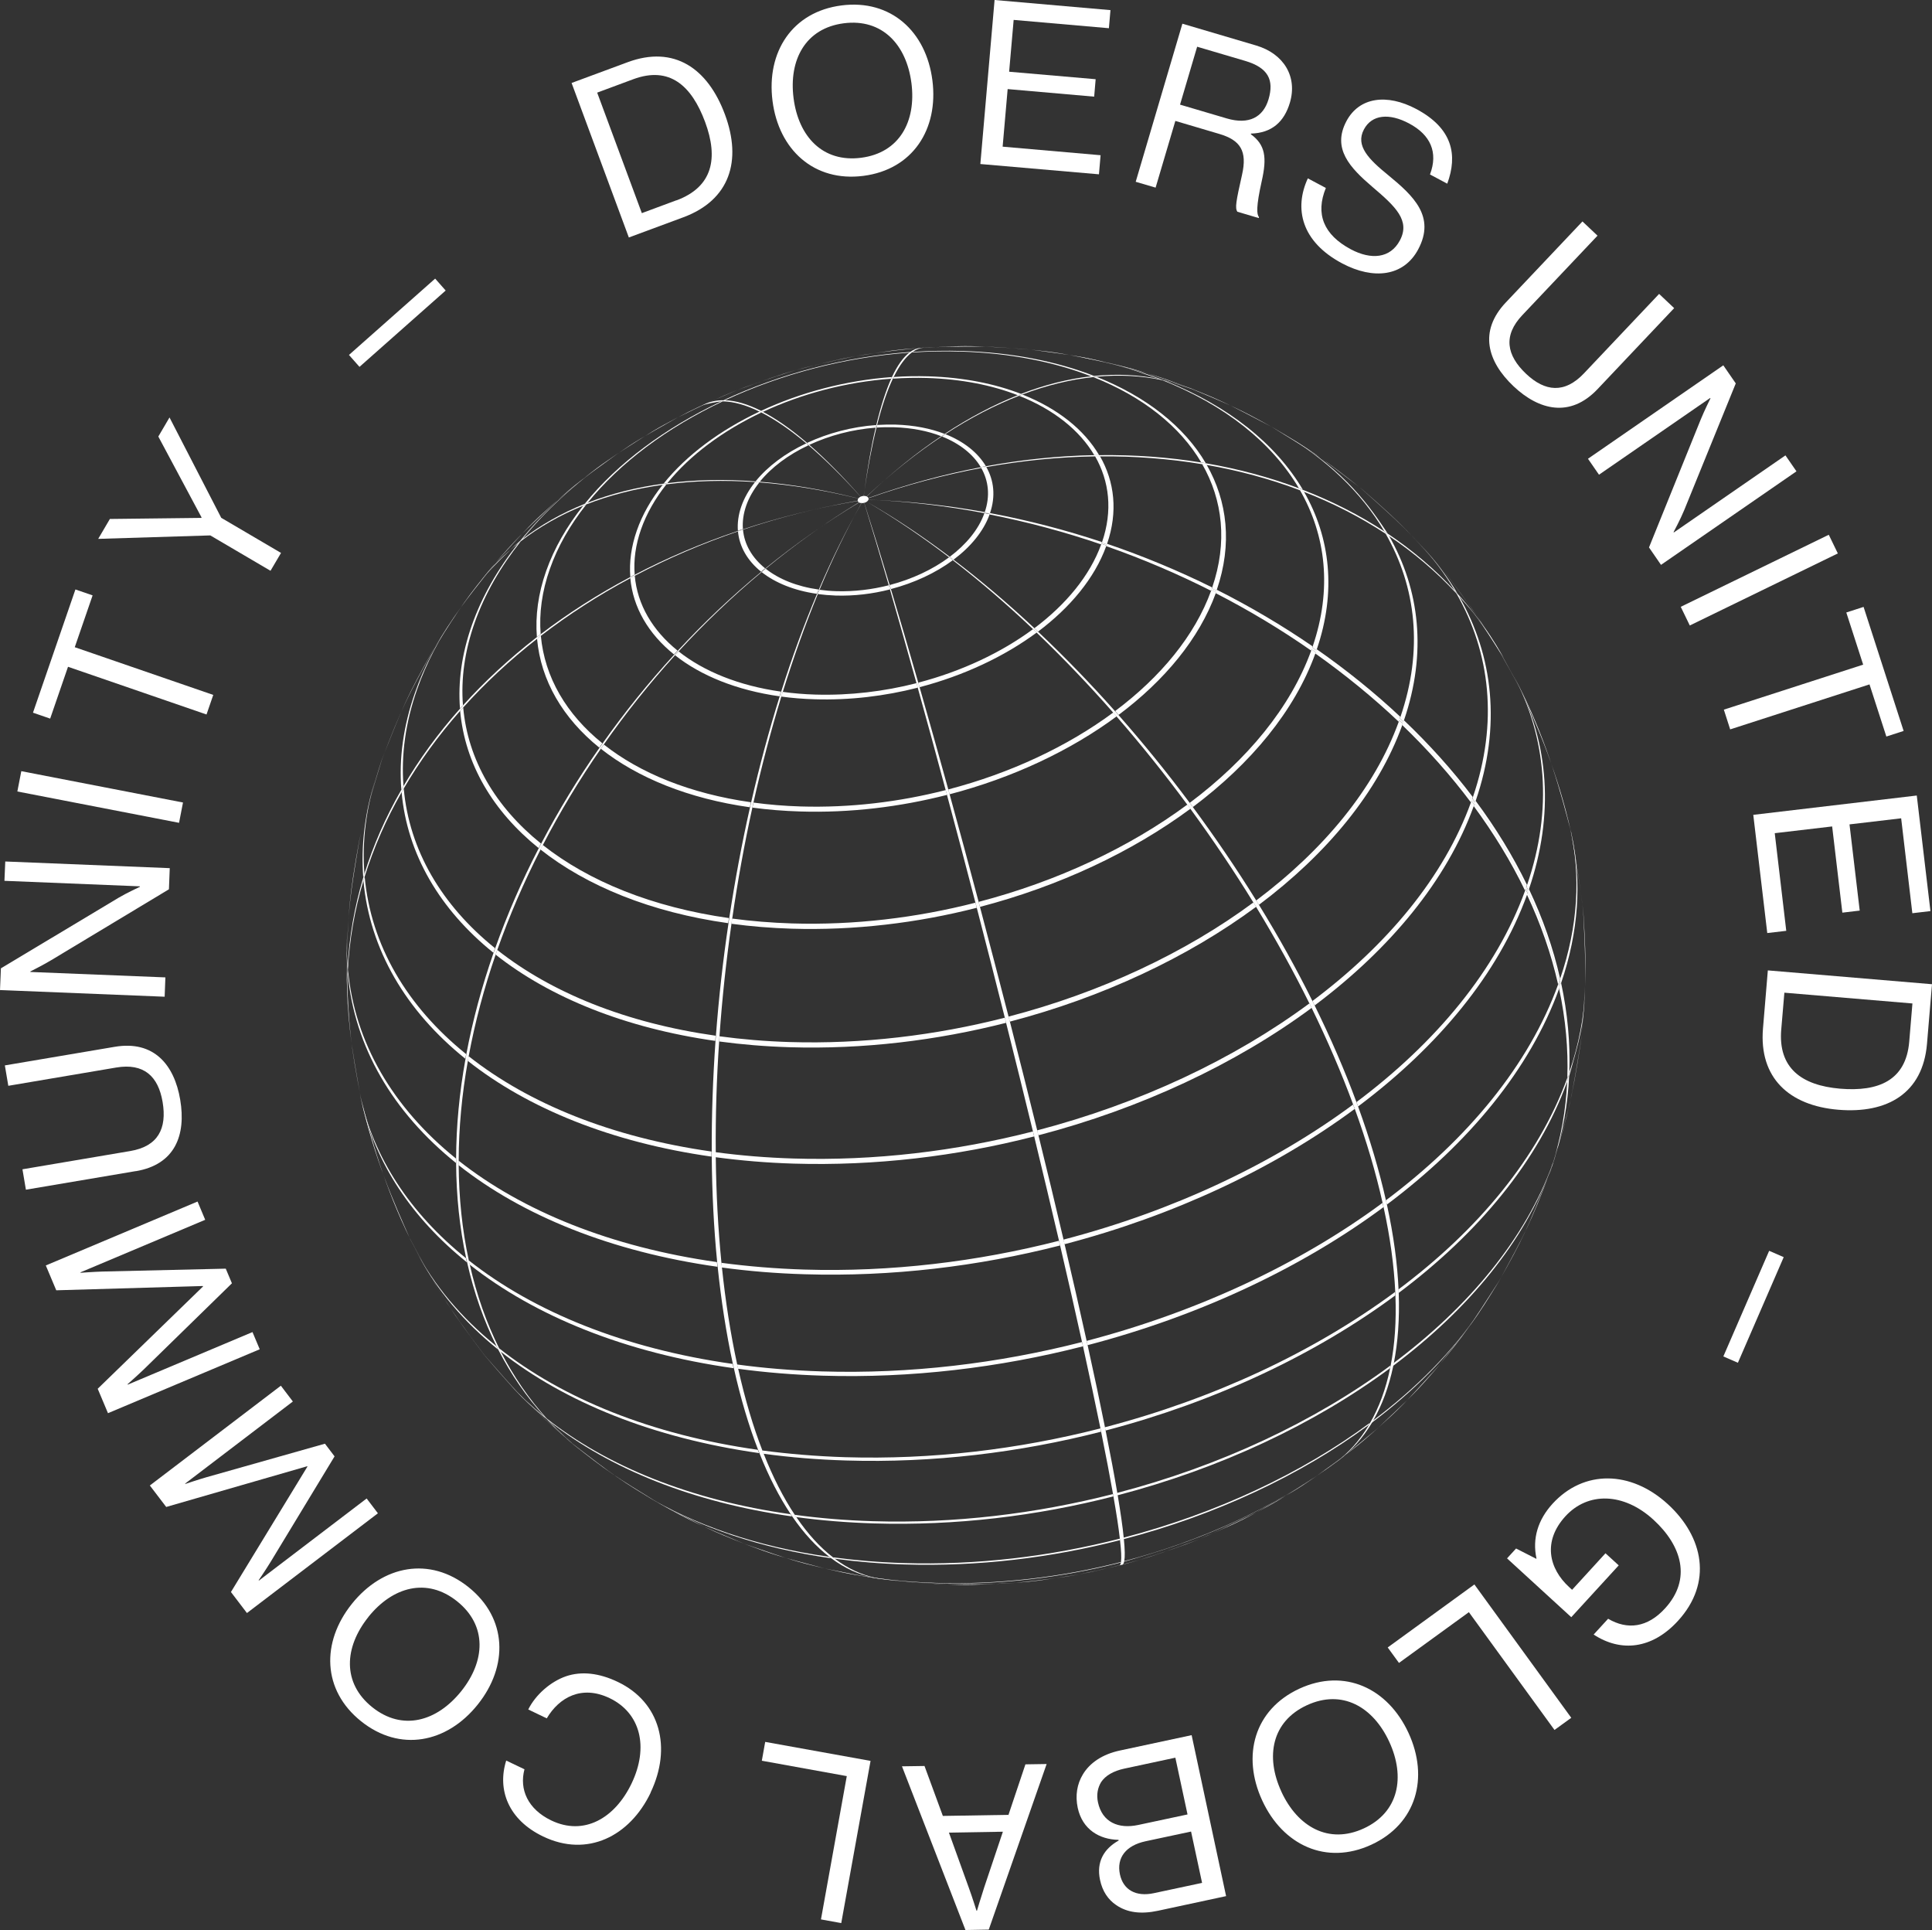 <svg xmlns="http://www.w3.org/2000/svg" id="Layer_2" viewBox="0 0 234.91 234.63"><rect x="0" y="0" width="234.91" height="234.63" fill="#333333" stroke="none"/><defs><style>      .cls-1 {        fill: #fff;      }    </style></defs><g id="Layer_1-2" data-name="Layer_1"><g><g><path class="cls-1" d="M69.49,10.09l6.83-2.53c5.65-2.09,9.75.75,11.83,6.37,2.08,5.62.59,10.38-5.05,12.48l-6.64,2.46-6.96-18.78ZM82.25,24.36c4.41-1.64,5.12-5.12,3.48-9.54-1.64-4.41-4.32-6.82-8.73-5.19l-4.39,1.63,5.43,14.65,4.2-1.56Z"></path><path class="cls-1" d="M93.93,12.27c-.76-5.94,2.39-10.84,8.39-11.61,6-.77,10.29,3.17,11.05,9.11.76,5.94-2.39,10.84-8.39,11.61-6,.77-10.29-3.17-11.05-9.11ZM110.82,10.1c-.6-4.67-3.55-7.87-8.22-7.27-4.67.6-6.71,4.45-6.11,9.11.6,4.67,3.55,7.84,8.21,7.24,4.67-.6,6.72-4.42,6.12-9.09Z"></path><path class="cls-1" d="M120.93,0l14.09,1.23-.19,2.2-11.58-1.01-.55,6.3,10.52.91-.18,2.12-10.52-.92-.61,7,11.91,1.04-.2,2.32-14.42-1.25,1.73-19.94Z"></path><path class="cls-1" d="M143.76,2.88l8.97,2.65c3.38,1,5.04,3.8,4.11,6.94-.69,2.34-2.2,3.7-4.73,3.77l-.02.08c1.75,1.28,1.98,2.8,1.32,5.71-.7,3.15-.61,4.03-.33,4.37l-.03.11-2.6-.77c-.3-.47-.17-1.22.57-4.5.65-2.88-.19-4.2-2.77-4.96l-5.34-1.58-2.4,8.11-2.42-.71,5.67-19.2ZM143.48,12.72l5.69,1.68c2.69.79,4.42-.15,5.07-2.33.69-2.34-.03-3.84-2.85-4.67l-5.83-1.72-2.08,7.04Z"></path><path class="cls-1" d="M159.03,21.69l2.18,1.16c-1.29,3.15-.29,5.68,3.04,7.46,2.45,1.3,4.79,1.12,5.96-1.08,1.29-2.42-.53-4.12-3.33-6.5-2.75-2.35-4.94-4.66-3.17-8,1.55-2.92,4.91-3.38,8.49-1.48,4.42,2.35,5.06,5.58,3.77,9.08l-2.1-1.12c1.02-2.69.06-4.82-2.54-6.2-2.4-1.28-4.52-1.1-5.49.72-1.07,2,.6,3.65,2.96,5.57,3.07,2.52,5.76,5.03,3.64,9.01-1.76,3.31-5.44,3.73-9.25,1.71-4.97-2.64-5.87-6.67-4.17-10.34Z"></path><path class="cls-1" d="M183.1,36.76l9.31-9.84,1.83,1.73-9.14,9.66c-2.35,2.48-1.94,4.87.46,7.14,2.3,2.17,4.68,2.42,7.03-.06l9.14-9.66,1.83,1.73-9.31,9.84c-3.33,3.52-7.12,2.59-10.23-.35-3.17-3-4.25-6.68-.92-10.19Z"></path><path class="cls-1" d="M209.54,44.42l1.51,2.19-6.27,15.41c-.47,1.14-1.29,2.66-1.29,2.66l.03.05,13.57-9.37,1.34,1.94-16.47,11.37-1.46-2.12,6.26-15.48c.44-1.09,1.21-2.64,1.21-2.64l-.03-.05-13.52,9.33-1.34-1.94,16.47-11.37Z"></path><path class="cls-1" d="M222.36,65.01l1.1,2.27-18,8.76-1.1-2.27,18-8.76Z"></path><path class="cls-1" d="M226.59,73.78l4.87,15.08-2.1.68-2.05-6.34-16.94,5.47-.77-2.4,16.94-5.47-2.05-6.34,2.1-.68Z"></path><path class="cls-1" d="M233.06,96.72l1.66,14.04-2.2.26-1.36-11.54-6.28.74,1.24,10.48-2.11.25-1.24-10.48-6.98.82,1.4,11.87-2.31.27-1.7-14.37,19.88-2.35Z"></path><path class="cls-1" d="M234.91,119.65l-.61,7.26c-.51,6-4.82,8.5-10.79,8-5.97-.5-9.65-3.88-9.15-9.88l.59-7.06,19.95,1.68ZM216.58,125.14c-.4,4.69,2.46,6.81,7.15,7.21,4.69.39,8.01-1.01,8.41-5.7l.39-4.66-15.57-1.31-.38,4.47Z"></path><path class="cls-1" d="M216.88,152.83l-5.57,12.84-1.77-.77,5.57-12.84,1.77.77Z"></path><path class="cls-1" d="M186.78,189.51l.04-.04c-.53-2.45.19-4.73,1.96-6.67,3.8-4.15,9.51-4.05,14,.05,4.34,3.97,5.5,9.55,1.24,14.2-3.14,3.43-6.93,3.84-10.25,1.66l1.76-1.92c2.34,1.38,4.79,1.08,6.92-1.26,3.25-3.55,2.06-7.6-1.41-10.78-3.62-3.31-7.96-3.41-10.7-.42-2.78,3.04-2.02,6.35.46,8.62l.35.32,4.06-4.44,1.61,1.47-5.77,6.3-7.81-7.15,1.1-1.2,2.43,1.24Z"></path><path class="cls-1" d="M191.05,208.83l-2.04,1.48-10.41-14.32-8.5,6.17-1.37-1.88,10.54-7.66,11.77,16.2Z"></path><path class="cls-1" d="M171.26,210.67c2.51,5.44.97,11.05-4.52,13.59-5.49,2.53-10.76.06-13.27-5.38-2.51-5.44-.97-11.05,4.52-13.59,5.49-2.53,10.76-.06,13.27,5.38ZM155.8,217.81c1.97,4.27,5.75,6.44,10.02,4.47,4.27-1.97,5.07-6.26,3.1-10.53-1.97-4.27-5.74-6.42-10.01-4.45-4.27,1.97-5.08,6.23-3.11,10.5Z"></path><path class="cls-1" d="M149.08,230.51l-8.29,1.78c-2.05.44-3.73.23-5.07-.69-.97-.65-1.68-1.67-1.97-3.07-.46-2.16.45-3.76,2.27-4.78l-.02-.08c-2.33-.05-4.39-1.26-4.96-3.89-.32-1.51-.08-2.9.62-4.06.84-1.41,2.39-2.46,4.5-2.91l8.73-1.87,4.19,19.57ZM136.74,215c-1.4.3-2.33.87-2.85,1.64-.42.69-.59,1.53-.39,2.46.52,2.44,2.5,3.27,4.89,2.76l6-1.28-1.48-6.9-6.16,1.32ZM139.29,223.84c-2.38.51-3.55,1.99-3.12,4.02.4,1.89,1.94,2.76,4.13,2.29l5.86-1.25-1.34-6.24-5.53,1.18Z"></path><path class="cls-1" d="M120.22,234.58l-2.83.05-7.72-19.9,2.74-.04,2.23,6.07,7.98-.13,2.06-6.14,2.58-.04-7.04,20.14ZM121.93,222.68l-6.55.11,2.41,6.68c.41,1.11.94,2.81.94,2.81h.06s.5-1.69.88-2.84l2.27-6.76Z"></path><path class="cls-1" d="M102.3,233.79l-2.48-.45,3.14-17.42-10.33-1.87.41-2.29,12.81,2.31-3.56,19.7Z"></path><path class="cls-1" d="M79.11,217.94c-2.54,5.3-7.7,7.9-13.07,5.32-4.22-2.02-5.61-5.67-4.49-9.23l2.22,1.06c-.65,2.45.41,4.85,3.26,6.22,3.96,1.9,7.72-.24,9.76-4.49,2.12-4.42,1.1-8.57-2.67-10.38-3.41-1.63-6.14-.08-7.64,2.46l-2.25-1.08c.88-1.78,2.71-3.39,4.6-4.04,1.86-.63,4.01-.41,6.31.7,5.13,2.46,6.58,7.97,3.96,13.45Z"></path><path class="cls-1" d="M58.08,207.23c-3.75,4.68-9.46,5.8-14.18,2.02s-4.86-9.6-1.11-14.28c3.75-4.68,9.46-5.8,14.18-2.02,4.72,3.78,4.86,9.6,1.11,14.28ZM44.79,196.58c-2.94,3.67-3.2,8.02.47,10.96,3.67,2.94,7.86,1.74,10.81-1.93s3.18-8-.49-10.94-7.84-1.77-10.79,1.9Z"></path><path class="cls-1" d="M30.03,196.1l-1.95-2.56,9.3-15.25-.03-.04-17.14,4.95-1.99-2.61,15.93-12.13,1.46,1.92-13.1,9.98.03.04s1.57-.53,2.55-.81l14.42-4.08,1.17,1.54-7.77,12.82c-.56.92-1.46,2.24-1.46,2.24l.03.04,13.1-9.98,1.37,1.8-15.93,12.13Z"></path><path class="cls-1" d="M13.13,171.8l-1.25-2.97,12.81-12.44-.02-.05-17.83.52-1.27-3.02,18.45-7.77.93,2.22-15.17,6.39.02.05s1.65-.12,2.67-.15l14.98-.35.75,1.78-10.72,10.47c-.78.75-1.97,1.8-1.97,1.8l.02.05,15.17-6.39.88,2.09-18.45,7.77Z"></path><path class="cls-1" d="M16.51,142.37l-13.36,2.26-.42-2.48,13.11-2.22c3.37-.57,4.48-2.72,3.93-5.97-.53-3.12-2.28-4.75-5.65-4.18l-13.11,2.22-.42-2.48,13.36-2.26c4.78-.81,7.25,2.21,7.96,6.43.73,4.31-.63,7.89-5.4,8.69Z"></path><path class="cls-1" d="M0,120.38l.11-2.66,14.27-8.56c1.06-.63,2.63-1.35,2.63-1.35v-.06s-16.47-.67-16.47-.67l.1-2.35,20,.81-.1,2.57-14.3,8.61c-1,.6-2.55,1.38-2.55,1.38v.06s16.42.66,16.42.66l-.09,2.35-20-.81Z"></path><path class="cls-1" d="M2.11,96.22l.48-2.47,19.66,3.81-.48,2.47-19.66-3.81Z"></path><path class="cls-1" d="M4.01,86.64l5.16-14.98,2.09.72-2.17,6.3,16.84,5.8-.82,2.38-16.84-5.8-2.17,6.3-2.09-.72Z"></path><path class="cls-1" d="M25.56,65.09l-13.62.42,1.42-2.42,11.12-.13.03-.05-5.26-9.84,1.36-2.32,6.29,12.2,7.27,4.27-1.28,2.17-7.32-4.3Z"></path><path class="cls-1" d="M42.43,43.15l10.48-9.28,1.28,1.45-10.48,9.28-1.28-1.45Z"></path></g><g><path class="cls-1" d="M120.33,62.5s-.01.03-.02.04c4.62.91,9.16,2.13,13.57,3.64,0-.03.02-.05.03-.08.2.07.4.14.61.21,0,.03-.02.05-.03.08,4.4,1.54,8.67,3.36,12.76,5.43.01-.04.03-.07.04-.11.19.09.38.19.56.29-.01.04-.03.08-.04.11,4.07,2.09,7.96,4.43,11.61,6.98.02-.05.03-.09.05-.14.17.12.34.23.5.35-.02.05-.03.09-.05.14,3.63,2.57,7.03,5.35,10.15,8.3.02-.06.04-.11.06-.17.14.14.29.27.43.41-.02.06-.04.11-.06.17,3.09,2.97,5.89,6.12,8.35,9.4.02-.06.04-.12.07-.18.11.15.23.3.34.45-.02.06-.04.12-.07.18,2.43,3.3,4.53,6.73,6.24,10.27.02-.07.05-.13.07-.2.08.16.16.32.23.49-.02.07-.05.13-.07.2,1.67,3.55,2.95,7.2,3.79,10.92.02-.07.05-.13.07-.2.02.09.04.17.06.26s.04.17.06.26c-.02.07-.05.13-.07.2.8,3.72,1.12,7.33,1,10.82.02-.07.05-.13.07-.2,0,.16-.01.32-.02.48-.02.07-.05.13-.07.2-.16,3.47-.76,6.81-1.77,9.99.02-.06.04-.12.07-.18-.05.15-.09.29-.14.44-.02.06-.04.12-.07.18-.11.34-.23.69-.35,1.03-2.64,6.51-3.04,7.51-6.07,12.85-3.64,5.66-4.02,6.25-7.33,10.27-4.23,4.67-4.49,4.95-7.55,7.7-4.56,3.79-4.65,3.86-7.44,5.78-4.58,2.95-4.67,3-7.27,4.38q-4.68,2.32-7.15,3.31-4.72,1.76-7.14,2.46-4.83,1.27-7.29,1.72c-4.96.78-5.06.79-7.64,1-5.31.27-5.41.28-8.24.19-1.69-.1-3.96-.22-5.65-.38-5.69-.77-5.91-.8-9.15-1.54-5.69-1.51-6.16-1.63-9.76-2.98-5.64-2.36-6.36-2.67-10.4-4.91-5.4-3.32-6.37-3.92-10.79-7.44-4.86-4.32-6.01-5.35-10.5-10.6-3.94-5.26-5.13-6.84-9.02-14.07-1.96-4.4-4.4-9.88-6.01-17.11-1.31-7.32-1.55-8.64-1.77-15.77.24-7.16.29-8.65,1.59-15.79.73-2.9,1.77-6.76,2.69-9.61,2.56-6.48,3.02-7.64,6.3-13.48,3.64-5.66,4.02-6.25,7.33-10.27,4.23-4.67,4.49-4.95,7.55-7.7,4.56-3.79,4.65-3.86,7.44-5.78,4.58-2.95,4.67-3,7.26-4.38q4.68-2.32,7.15-3.31,4.72-1.76,7.14-2.46,4.83-1.27,7.29-1.72c4.96-.78,5.06-.79,7.64-1,5.31-.27,5.41-.28,8.24-.19,1.69.1,3.96.22,5.65.38,5.69.77,5.91.8,9.15,1.54,5.69,1.51,6.16,1.63,9.76,2.98,5.64,2.36,6.36,2.67,10.4,4.91,5.4,3.32,6.37,3.92,10.79,7.44,4.86,4.32,6.01,5.35,10.5,10.6,3.94,5.26,5.13,6.84,9.02,14.07,1.96,4.4,4.4,9.88,6.01,17.11.51,2.88,1.15,6.73,1.48,9.63.34,7.19.42,8.68-.28,15.81-1.17,7.11-1.38,8.39-3.47,15.03.04-.12.08-.24.12-.37-.02.06-.04.12-.06.19.05-.15.1-.29.14-.44.02-.06.04-.12.06-.19,1.01-3.19,1.62-6.55,1.78-10.03-.02.07-.05.13-.07.2,0-.16.01-.32.02-.48.02-.07.05-.13.07-.2.12-3.49-.2-7.12-1-10.83-.02.07-.05.13-.07.2-.02-.09-.04-.17-.06-.26s-.04-.17-.06-.26c.02-.07.05-.13.07-.2-.84-3.72-2.12-7.36-3.8-10.9-.02.07-.05.13-.07.2-.08-.16-.15-.32-.23-.49.02-.07.05-.13.07-.2-1.71-3.53-3.81-6.95-6.25-10.23-.02.06-.04.12-.06.19-.11-.15-.23-.3-.34-.45.02-.06.04-.12.06-.19-2.47-3.27-5.28-6.39-8.38-9.34-.02.06-.04.11-.06.17-.14-.14-.28-.27-.43-.41.02-.06.04-.11.06-.17-3.12-2.93-6.53-5.68-10.17-8.22-.02.05-.03.1-.05.14-.17-.12-.33-.23-.5-.35.02-.05.03-.09.05-.14-3.67-2.52-7.56-4.82-11.65-6.88-.01.04-.03.08-.04.11-.19-.1-.38-.19-.56-.28.01-.04.03-.07.04-.11-4.1-2.03-8.38-3.81-12.8-5.31,0,.03-.02.05-.03.08-.2-.07-.41-.14-.61-.21,0-.03.02-.05.03-.08-4.43-1.47-8.98-2.65-13.62-3.52,0,.01,0,.03-.01.04-.21-.04-.43-.08-.64-.12,0-.01,0-.03.01-.04-4.64-.83-9.37-1.34-14.12-1.5.03-.09.02-.17-.02-.24-.11.04-.21.07-.32.11,0,0,0,0,0,0,.11-.04.21-.08.32-.11-.04-.07-.11-.13-.21-.17-.07.07-.14.13-.21.2,0,0,0,0,0,0,.07-.07.14-.13.21-.2-.07-.03-.16-.05-.26-.05-.03,0-.06,0-.1,0-.01.07-.02.15-.03.22,0,0,0,0,0,0,0-.07.02-.15.03-.22-.13,0-.25.04-.36.09.05.06.1.12.15.17,0,0,0,0,0,0-.05-.06-.1-.12-.15-.17-.11.05-.2.12-.27.2.1.02.19.05.29.07,0,0,0,0,0,0-.1-.02-.19-.05-.29-.07-.03.04-.06.08-.07.13s-.02.09-.02.13c.11-.02.22-.04.33-.06,0,0,0,0,0,0-.11.02-.22.04-.33.06,0,.08.05.15.12.21.09-.05.18-.11.27-.16,0,0,0,0,0,0-.09.05-.18.11-.27.16.07.06.17.1.29.11.04-.07.08-.15.13-.22,0,0,0,0,0,0-.04.07-.08.15-.12.22.03,0,.06,0,.09,0,.1,0,.19,0,.29-.03-.02-.07-.04-.14-.06-.21,0,0,0,0,0,0,.02.07.04.14.07.21.12-.03.23-.08.32-.15-.08-.04-.15-.09-.23-.13,0,0,0,0,0,0,.08.04.15.09.23.13.09-.07.16-.15.19-.24,4.73.2,9.44.76,14.07,1.64,0-.01,0-.03.01-.04.21.04.42.08.64.12M189.64,119.59c-6.89-31.22-44.87-57.62-84.67-58.83.11,0,.22,0,.33.01,0,0,0,0,0,0,0,0,0,0,0,0,39.68,1.35,77.48,27.69,84.35,58.82,1.8,8.15,1.3,15.84-1.13,22.73,2.05-6.62,2.54-8.19,3.71-15.72.6-7.13.73-8.62.28-15.81-.37-2.9-.92-6.76-1.48-9.63-1.23-4.69-2.77-10.52-6.01-17.11-3.25-5.99-4.12-7.59-9.02-14.07-4.43-5.07-5.36-6.12-10.5-10.6-5.31-4.08-5.99-4.61-10.79-7.44-5.7-2.99-6.16-3.24-10.4-4.91-5.72-1.98-6.07-2.1-9.76-2.98-5.76-1.16-5.87-1.18-9.15-1.54-1.69-.13-3.95-.32-5.65-.38q-5.49-.02-8.24.19-5.12.53-7.64,1-4.89,1.03-7.29,1.72-4.79,1.52-7.14,2.46c-4.68,2.02-4.77,2.06-7.15,3.31-4.62,2.61-4.8,2.71-7.26,4.38-4.57,3.31-4.85,3.51-7.44,5.78-4.35,4.1-4.81,4.52-7.55,7.7-3.94,4.98-4.55,5.74-7.33,10.27-3.13,5.73-3.87,7.09-6.3,13.48-.89,2.86-1.99,6.69-2.69,9.61-1.16,6.86-1.43,8.49-1.59,15.79.33,7.21.4,8.71,1.77,15.77,1.23,4.69,2.77,10.52,6.01,17.11,3.25,5.99,4.13,7.6,9.02,14.07,4.43,5.07,5.36,6.12,10.5,10.6,5.31,4.08,5.99,4.61,10.79,7.44,5.7,2.99,6.16,3.24,10.4,4.91,5.72,1.98,6.07,2.1,9.76,2.98,5.76,1.16,5.87,1.18,9.15,1.54,1.69.13,3.95.32,5.65.38q5.49.02,8.24-.19,5.12-.53,7.64-1,4.9-1.03,7.29-1.72,4.79-1.52,7.14-2.46c4.68-2.02,4.77-2.06,7.15-3.31,4.62-2.61,4.8-2.71,7.27-4.38,4.57-3.31,4.85-3.51,7.44-5.78,4.35-4.1,4.81-4.52,7.55-7.7,3.94-4.98,4.55-5.74,7.33-10.27,3.13-5.73,3.87-7.09,6.3-13.48,2.43-6.89,2.92-14.58,1.13-22.73"></path><path class="cls-1" d="M106.33,191.82c-.08-.02-.16-.03-.24-.05-1.26-.18-2.49-.39-3.7-.63l1.5.29c.8.15,1.61.28,2.44.39M136.3,189.95s0-.04,0-.06c-7.23,1.85-14.87,2.77-22.5,2.54-2.53-.08-4.98-.28-7.33-.6.08.02.16.03.24.05,2.33.32,4.75.52,7.27.59,7.56.23,15.14-.68,22.31-2.52M161.02,178.77l1.09-.79c-7.08,5.2-15.88,9.31-25.41,11.8,0,.02,0,.04-.01.06,5.38-1.55,14.39-4.15,24.33-11.08"></path><path class="cls-1" d="M101.03,189.43c-.07-.05-.15-.11-.22-.17-8.8-1.24-16.42-3.89-22.5-7.57l.82.49c5.96,3.52,13.38,6.04,21.9,7.25M136.19,187.23c0-.06-.01-.12-.02-.18-8.46,2.17-17.4,3.25-26.33,2.97-2.96-.09-5.83-.33-8.57-.7.07.06.15.11.22.17,2.73.37,5.58.61,8.52.7,8.88.27,17.77-.8,26.18-2.96M166.42,173.23c.05-.09.1-.17.15-.26-8.32,6.16-18.7,11.02-29.95,13.96,0,.06.01.12.02.18,11.18-2.92,21.5-7.76,29.78-13.88M179.41,160.18l.57-.84c-3.29,4.88-7.75,9.4-13.07,13.38-.05.09-.1.17-.15.26,5.1-3.82,9.41-8.14,12.65-12.8"></path><path class="cls-1" d="M188.99,140.94l.27-.84c-.08.24-.16.49-.24.73-.02.06-.04.12-.06.19-.05.15-.09.29-.14.44.02-.06.04-.12.06-.19.04-.11.08-.22.11-.33M66.47,172.53c-.1-.11-.2-.22-.3-.33-1.55-1.25-2.96-2.57-4.24-3.95l.62.67c1.19,1.26,2.5,2.47,3.92,3.61M96.3,184.36c-.06-.09-.13-.19-.19-.28-12.18-1.72-22.32-5.85-29.64-11.64.1.11.2.22.3.32,7.29,5.76,17.4,9.88,29.53,11.59M135.38,181.92c-.02-.1-.03-.19-.05-.29-9.39,2.4-19.31,3.6-29.21,3.3-3.29-.1-6.46-.36-9.51-.78.06.1.13.19.19.28,3.04.41,6.2.67,9.48.77,9.87.3,19.76-.89,29.11-3.29M169,166.35c.02-.12.05-.23.07-.35-9.24,6.84-20.75,12.23-33.23,15.49.02.1.03.2.05.29,12.43-3.25,23.9-8.62,33.11-15.44M188.71,141.74c.05-.15.09-.29.14-.44-.02.06-.04.12-.07.18-3.28,9.05-10.16,17.36-19.34,24.23-.02.12-.05.23-.07.35,9.14-6.85,16-15.13,19.27-24.14.02-.06.04-.12.07-.18"></path><path class="cls-1" d="M192.69,121.3l.04-.86c-.13,3.2-.76,6.51-1.91,9.88-.02.07-.05.13-.07.2,0,.16-.01.32-.02.48.02-.07.05-.13.07-.2,1.35-4.76,1.66-5.89,1.89-9.5M60.56,164.06c-.07-.14-.14-.28-.21-.42-4.28-3.45-7.63-7.44-9.89-11.83l.41.78c2.25,4.25,5.53,8.11,9.69,11.47M92.3,176.65c-.05-.13-.1-.26-.16-.4-12.93-1.83-23.71-6.22-31.48-12.36.07.14.14.28.21.42,7.75,6.13,18.51,10.51,31.42,12.34M133.88,174.05c-.03-.13-.05-.27-.08-.4-9.97,2.55-20.51,3.82-31.03,3.5-3.49-.11-6.86-.39-10.1-.82.05.13.1.27.16.4,3.23.44,6.6.72,10.08.82,10.5.32,21.02-.95,30.97-3.5M169.65,157.49c0-.14-.01-.29-.02-.43-9.81,7.26-22.03,12.99-35.29,16.45.03.14.05.27.08.4,13.23-3.46,25.43-9.18,35.22-16.42M190.62,131.31c0-.16.01-.32.02-.48-.02.07-.05.13-.07.2-3.48,9.61-10.79,18.43-20.54,25.73,0,.14.01.29.02.43,9.73-7.29,17.02-16.1,20.5-25.69.02-.07.05-.13.07-.2"></path><path class="cls-1" d="M191.02,101.16l-.1-.43c1.29,5.7.97,11.85-1.22,18.24-.02.07-.05.13-.07.2.02.09.04.17.06.26s.04.17.06.26c.02-.07.05-.13.07-.2,2.14-6.26,2.5-12.3,1.3-17.9l-.09-.43M56.77,153.47c-.02-.09-.04-.17-.06-.26s-.04-.17-.06-.26c-6.77-5.45-11.24-12.22-12.86-19.79l.09.43.1.43c1.69,7.43,6.12,14.08,12.79,19.44M89.2,166.33c-.02-.09-.04-.17-.06-.26s-.04-.17-.06-.26c-13.19-1.87-24.18-6.34-32.1-12.6.02.09.04.17.06.26s.04.17.06.26c7.92,6.26,18.91,10.74,32.1,12.6M131.68,163.67c-.02-.09-.04-.17-.06-.26s-.04-.17-.06-.26c-10.17,2.6-20.91,3.9-31.64,3.57-3.56-.11-7-.39-10.3-.84.02.09.04.17.06.26s.04.17.06.26c3.3.45,6.74.73,10.3.84,10.73.33,21.47-.97,31.64-3.57M168.22,146.75c-.02-.09-.04-.17-.06-.26s-.04-.17-.06-.26c-10,7.4-22.47,13.24-35.98,16.78.02.09.04.17.06.26s.04.17.06.26c13.51-3.53,25.98-9.37,35.98-16.78M189.64,120c-.02-.09-.04-.17-.06-.26s-.04-.17-.06-.26c-.02.07-.05.13-.07.2-3.55,9.8-11.01,18.8-20.94,26.24.02.09.04.17.06.26s.04.17.06.26c9.94-7.45,17.39-16.44,20.94-26.24.02-.07.05-.13.07-.2"></path><path class="cls-1" d="M184.46,82.94l-.41-.78c3.98,7.51,4.78,16.22,1.63,25.42-.02.07-.05.13-.07.2.08.16.16.32.23.49.02-.07.05-.13.07-.2,3.1-9.08,2.38-17.68-1.45-25.13M42.25,118.03c0-.17.01-.34.02-.5-.11-1.34-.12-2.7-.05-4.08l-.04.87c-.05,1.25-.03,2.49.07,3.71M55.44,141.39c0-.18,0-.36,0-.55-7.67-6.18-12.33-14.1-13.13-22.96,0,.17-.02.34-.02.51.8,8.87,5.47,16.81,13.16,23M87.23,154c-.02-.19-.04-.38-.06-.57-12.91-1.83-23.67-6.21-31.42-12.34,0,.18,0,.36,0,.55,7.77,6.14,18.54,10.53,31.48,12.36M128.89,151.4c-.04-.19-.09-.38-.13-.56-9.95,2.55-20.47,3.82-30.97,3.5-3.49-.11-6.85-.39-10.08-.82.02.19.04.38.06.57,3.24.44,6.61.72,10.1.82,10.52.32,21.06-.95,31.03-3.5M164.72,134.81c-.06-.18-.13-.36-.2-.53-9.79,7.25-21.99,12.97-35.22,16.42.04.19.09.38.13.56,13.25-3.46,25.48-9.19,35.29-16.45M185.73,108.58c-.08-.16-.15-.33-.23-.49-.02.07-.05.13-.07.2-3.48,9.59-10.77,18.4-20.5,25.69.07.18.13.36.2.53,9.74-7.3,17.05-16.12,20.54-25.73.02-.07.05-.13.07-.2"></path><path class="cls-1" d="M177.39,72.46c-.11-.12-.22-.24-.33-.36,4.17,7.26,5.11,15.77,2.03,24.8-.02.06-.04.12-.06.19.11.15.23.3.34.45.02-.06.04-.12.06-.19,3.1-9.05,2.15-17.6-2.04-24.89M172.99,66.51l-.62-.67c1.77,1.87,3.28,3.86,4.52,5.97.11.12.22.24.33.36-1.17-1.99-2.59-3.88-4.23-5.66M44.16,106.73c.05-.16.1-.32.15-.49-.31-3.97.2-8.13,1.62-12.41l-.27.85c-1.32,4.15-1.79,8.19-1.49,12.05M56.58,128.72c.03-.19.07-.38.1-.57-7.21-5.81-11.59-13.25-12.34-21.58-.05.16-.1.32-.15.49.76,8.36,5.15,15.83,12.39,21.65M86.51,140.6c0-.2,0-.41,0-.61-12.13-1.72-22.24-5.83-29.53-11.59-.03.19-.07.38-.1.57,7.31,5.78,17.46,9.91,29.64,11.64M125.74,138.15c-.05-.2-.1-.4-.15-.6-9.35,2.4-19.24,3.59-29.11,3.29-3.28-.1-6.44-.36-9.48-.77,0,.2,0,.41,0,.61,3.05.41,6.22.68,9.51.78,9.9.3,19.83-.89,29.21-3.3M159.48,122.52c-.09-.18-.18-.36-.27-.54-9.2,6.81-20.67,12.19-33.11,15.44.05.2.1.4.15.6,12.48-3.26,23.99-8.66,33.23-15.49M179.26,97.82c-.11-.15-.22-.3-.34-.45-.02.06-.04.12-.07.18-3.27,9.02-10.13,17.29-19.27,24.14.09.18.18.36.27.54,9.17-6.88,16.06-15.18,19.34-24.23.02-.06.04-.12.07-.18"></path><path class="cls-1" d="M168.88,65.13c-.14-.09-.28-.19-.42-.28,3.75,6.53,4.6,14.19,1.82,22.3-.02.06-.04.11-.06.17.14.13.29.27.43.41.02-.06.04-.11.06-.17,2.79-8.16,1.94-15.86-1.83-22.43M156.6,53.06l-.81-.49c5.5,3.24,9.76,7.33,12.52,12.01.14.09.28.18.42.28-2.12-3.17-5.02-7.51-12.12-11.8M48.8,96.01c.09-.15.17-.3.26-.45-.29-3.75.23-7.71,1.66-11.77,1.12-3.18,2.74-6.27,4.79-9.21l-.57.84c-1.9,2.81-3.41,5.74-4.47,8.76-1.44,4.09-1.97,8.06-1.67,11.84M59.99,115.83c.07-.19.13-.38.2-.56-6.49-5.22-10.43-11.92-11.1-19.41-.09.15-.18.3-.26.45.68,7.53,4.64,14.26,11.17,19.52M86.97,126.54c.02-.21.03-.42.05-.63-10.91-1.54-20.01-5.25-26.56-10.43-.07.19-.13.38-.2.57,6.59,5.21,15.74,8.93,26.71,10.49M122.33,124.33c-.05-.2-.1-.41-.15-.61-8.41,2.15-17.31,3.23-26.18,2.96-2.95-.09-5.79-.33-8.52-.7-.01.21-.03.42-.04.63,2.75.37,5.61.61,8.57.7,8.93.27,17.87-.81,26.33-2.97M152.73,110.24c-.11-.18-.22-.36-.33-.53-8.28,6.13-18.59,10.96-29.78,13.88.05.2.1.41.16.61,11.25-2.94,21.62-7.8,29.95-13.96M170.56,87.99c-.14-.14-.28-.27-.43-.41-.02.06-.04.11-.06.17-2.94,8.11-9.11,15.55-17.33,21.72.11.18.22.35.33.53,8.27-6.2,14.47-13.68,17.43-21.84.02-.06.04-.11.06-.17"></path><path class="cls-1" d="M158.54,59.76c-.16-.06-.33-.13-.49-.19,3.2,5.56,3.92,12.09,1.56,19.01-.02.05-.03.09-.05.14.17.12.34.23.5.35.02-.05.03-.1.05-.14,2.38-6.97,1.66-13.56-1.57-19.17M141.68,46.3c-.12-.03-.23-.05-.35-.08,7.59,3.02,13.32,7.58,16.59,13.12.16.06.33.12.49.19-3.29-5.58-9.07-10.19-16.73-13.23M132.53,43.62l-1.5-.29c5.33,1.14,5.43,1.16,9.99,2.78.12.02.23.05.35.08-2.72-1.06-5.68-1.92-8.84-2.56M63.21,65.8c.1-.08.2-.16.3-.24,2.81-3.48,6.33-6.7,10.38-9.57l-1.09.79c-3.72,2.73-6.96,5.76-9.59,9.02M55.92,86.15c.12-.14.24-.27.37-.41-.25-3.2.2-6.57,1.42-10.03,1.22-3.46,3.13-6.79,5.61-9.9-.1.08-.2.16-.31.24-2.5,3.14-4.42,6.49-5.65,9.99s-1.68,6.89-1.43,10.11M65.49,103.1c.09-.18.19-.37.29-.55-5.53-4.45-8.89-10.16-9.46-16.54-.12.14-.24.27-.37.41.58,6.44,3.97,12.19,9.54,16.68M88.54,112.24c.03-.21.06-.42.09-.63-9.3-1.32-17.05-4.47-22.64-8.89-.1.18-.19.37-.28.55,5.63,4.45,13.45,7.64,22.83,8.96M118.76,110.35c-.05-.2-.11-.41-.16-.61-7.17,1.84-14.75,2.75-22.31,2.52-2.51-.08-4.94-.28-7.27-.59-.03.21-.06.42-.09.63,2.35.32,4.79.52,7.33.6,7.63.23,15.27-.69,22.5-2.54M144.75,98.32c-.12-.17-.25-.34-.38-.51-7.05,5.22-15.85,9.34-25.38,11.83.05.2.11.41.16.61,9.61-2.51,18.48-6.67,25.59-11.93M159.98,79.3c-.17-.12-.33-.23-.5-.35-.02.05-.03.09-.05.14-2.51,6.91-7.76,13.26-14.77,18.51.13.17.25.34.38.51,7.07-5.3,12.37-11.69,14.89-18.66.02-.05.03-.09.05-.14"></path><path class="cls-1" d="M146.71,56.49c-.18-.03-.37-.06-.55-.09,2.53,4.4,3.1,9.56,1.23,15.02-.01.04-.03.07-.04.11.19.09.38.19.56.28.01-.04.03-.08.04-.11,1.89-5.53,1.31-10.76-1.24-15.21M133.33,45.81c-.13.01-.26.02-.38.04,6,2.38,10.53,5.99,13.11,10.37.18.03.37.06.55.09-2.61-4.43-7.2-8.08-13.28-10.5M110.99,42.77s-.07.05-.11.08c1.98-.13,3.96-.17,5.95-.11,5.98.18,11.34,1.25,15.87,3.02.13-.01.25-.03.38-.04-4.59-1.79-10.02-2.87-16.07-3.05-2.01-.06-4.02-.02-6.02.11M87.98,48.66c.06,0,.12,0,.18,0,6.75-3.15,14.49-5.22,22.41-5.79.03-.03.07-.05.1-.08-8.02.58-15.85,2.67-22.69,5.86M71.06,61.28c.13-.05.26-.1.39-.15,3.96-4.91,9.7-9.16,16.43-12.34-.06,0-.12,0-.18,0-6.81,3.22-12.62,7.52-16.63,12.49M65.28,77.44c.15-.12.31-.24.46-.35-.2-2.53.15-5.19,1.12-7.93.96-2.74,2.47-5.36,4.43-7.83-.13.05-.26.1-.39.16-1.98,2.49-3.51,5.15-4.49,7.92s-1.33,5.47-1.13,8.03M72.87,90.88c.12-.17.24-.35.37-.52-4.37-3.52-7.02-8.03-7.48-13.07-.15.12-.31.24-.46.36.46,5.11,3.15,9.67,7.57,13.24M91.17,98.14c.05-.2.09-.41.14-.61-7.35-1.04-13.48-3.53-17.89-7.02-.12.17-.24.35-.36.52,4.47,3.53,10.67,6.06,18.12,7.11M115.15,96.64c-.05-.2-.11-.39-.16-.59-5.67,1.45-11.66,2.17-17.63,1.99-1.98-.06-3.9-.22-5.74-.47-.05.2-.09.41-.13.61,1.86.25,3.8.41,5.81.47,6.05.19,12.12-.55,17.86-2.02M135.77,87.09c-.14-.16-.28-.32-.41-.47-5.58,4.13-12.52,7.38-20.06,9.35.05.2.11.39.16.59,7.63-1.99,14.66-5.29,20.31-9.47M147.86,71.99c-.19-.1-.38-.19-.56-.29-.01.04-.03.07-.04.11-1.98,5.46-6.13,10.48-11.67,14.63.14.16.28.31.42.47,5.61-4.2,9.81-9.28,11.82-14.81.01-.04.03-.08.04-.11"></path><path class="cls-1" d="M133.73,55.45c-.2,0-.39,0-.59,0,1.76,3.06,2.16,6.65.86,10.45,0,.03-.02.05-.03.08.2.07.41.14.61.21,0-.03.02-.05.03-.08,1.33-3.88.92-7.54-.87-10.66M124.34,47.96c-.13.05-.27.1-.41.16,4.17,1.66,7.33,4.17,9.12,7.21.2,0,.39,0,.59,0-1.83-3.11-5.05-5.67-9.31-7.36M108.68,45.83c-.03.06-.06.13-.1.2,1.37-.09,2.76-.12,4.14-.08,4.16.13,7.89.87,11.04,2.1.13-.05.27-.11.4-.16-3.22-1.25-7.02-2.01-11.27-2.14-1.41-.04-2.82-.02-4.22.08M92.54,49.95c.07.04.15.08.22.12,4.7-2.19,10.08-3.63,15.59-4.03.03-.07.06-.13.09-.2-5.62.41-11.11,1.87-15.91,4.11M80.68,58.8c.15-.02.31-.04.46-.06,2.76-3.42,6.75-6.37,11.43-8.59-.08-.04-.15-.08-.23-.11-4.78,2.26-8.85,5.27-11.66,8.76M76.63,70.13c.18-.1.36-.19.54-.28-.14-1.76.11-3.61.78-5.52.67-1.9,1.72-3.73,3.08-5.45-.15.02-.31.04-.46.06-1.39,1.75-2.46,3.61-3.14,5.56s-.93,3.83-.79,5.63M81.95,79.56c.14-.16.29-.31.43-.47-3.04-2.45-4.89-5.59-5.2-9.1-.18.1-.36.19-.54.29.32,3.58,2.21,6.78,5.31,9.28M94.78,84.65c.06-.19.12-.38.18-.57-5.12-.72-9.38-2.46-12.45-4.89-.14.16-.29.31-.43.47,3.13,2.48,7.48,4.25,12.7,4.99M111.59,83.6c-.05-.18-.1-.37-.15-.55-3.94,1.01-8.11,1.51-12.27,1.39-1.38-.04-2.71-.15-4-.33-.06.19-.12.38-.18.57,1.31.18,2.67.29,4.08.33,4.24.13,8.5-.38,12.52-1.41M126.05,76.9c-.15-.14-.29-.28-.44-.42-3.88,2.87-8.72,5.14-13.96,6.51.05.18.1.37.16.55,5.35-1.4,10.28-3.71,14.24-6.64M134.53,66.32c-.2-.07-.4-.14-.61-.21,0,.03-.02.05-.03.08-1.38,3.8-4.27,7.29-8.12,10.18.15.14.3.28.44.42,3.93-2.95,6.88-6.51,8.29-10.38,0-.03.02-.05.03-.08"></path><path class="cls-1" d="M119.91,56.75c-.21.04-.41.07-.62.11.91,1.58,1.12,3.44.44,5.41,0,.01,0,.03-.01.04.21.04.43.08.64.12,0-.01,0-.03.01-.04.7-2.05.49-3.99-.46-5.64M114.95,52.79c-.14.09-.28.18-.42.27,2.16.86,3.79,2.16,4.72,3.73.21-.04.41-.08.62-.12-.97-1.64-2.67-3-4.92-3.89M106.67,51.66c-.03.11-.05.21-.08.32.71-.05,1.43-.06,2.14-.04,2.15.07,4.08.45,5.72,1.09.14-.09.28-.18.41-.28-1.7-.66-3.71-1.06-5.96-1.13-.75-.02-1.49,0-2.23.04M98.13,53.85c.09.08.18.15.27.23,2.43-1.13,5.22-1.88,8.07-2.09.02-.11.05-.21.08-.32-2.97.21-5.88.99-8.41,2.17M91.86,58.53c.17.01.35.03.52.04,1.43-1.77,3.49-3.3,5.92-4.44-.09-.08-.18-.15-.27-.23-2.53,1.19-4.68,2.79-6.17,4.63M89.72,64.52c.2-.07.41-.14.61-.2-.07-.91.06-1.87.4-2.85s.89-1.93,1.6-2.82c-.18-.01-.35-.03-.53-.04-.73.92-1.3,1.91-1.66,2.94s-.49,2.03-.42,2.98M92.53,69.5c.16-.14.33-.27.5-.41-1.57-1.27-2.53-2.89-2.69-4.71-.2.07-.41.14-.61.21.17,1.89,1.17,3.59,2.81,4.91M99.32,72.19c.07-.17.15-.34.22-.52-2.65-.37-4.85-1.27-6.44-2.53-.16.14-.33.27-.49.41,1.66,1.31,3.96,2.25,6.72,2.64M108.21,71.64c-.05-.16-.1-.33-.14-.49-2.04.52-4.2.78-6.35.72-.71-.02-1.41-.08-2.07-.17-.07.17-.14.34-.21.52.69.09,1.41.15,2.16.18,2.24.07,4.49-.2,6.62-.75M115.85,68.1c-.15-.12-.3-.23-.45-.35-2.01,1.49-4.51,2.66-7.22,3.37.05.16.1.33.15.49,2.83-.74,5.44-1.96,7.53-3.51M120.33,62.5c-.21-.04-.42-.08-.64-.12,0,.01,0,.03-.01.04-.71,1.97-2.21,3.77-4.2,5.27.15.11.31.23.46.35,2.08-1.56,3.64-3.44,4.38-5.49,0-.01.01-.03.02-.04"></path><path class="cls-1" d="M105.43,61.02c3.36,1.92,6.72,4.16,10.05,6.67.15.11.31.23.46.35,3.33,2.53,6.62,5.32,9.83,8.33.15.14.3.28.44.42,3.21,3.03,6.35,6.27,9.37,9.67.14.16.28.31.42.47,3.01,3.42,5.91,6.99,8.66,10.68.13.17.25.34.38.51,2.73,3.7,5.32,7.5,7.71,11.36.11.18.22.35.33.53,2.38,3.86,4.56,7.78,6.51,11.71.09.18.18.36.27.54,1.93,3.92,3.64,7.85,5.07,11.73.07.18.13.36.2.53,1.41,3.88,2.55,7.7,3.39,11.43.02.09.04.17.06.26s.04.17.06.26c.81,3.71,1.27,7.15,1.41,10.31,0,.14.01.29.02.43.11,3.13-.1,5.98-.6,8.53-.02.12-.05.23-.07.35-.53,2.52-1.36,4.74-2.46,6.65-.05.09-.1.17-.15.26-1.1,1.83-2.46,3.35-4.06,4.56l-.37.27c1.61-1.21,2.98-2.74,4.08-4.59.05-.09.1-.17.15-.26,1.09-1.89,1.91-4.11,2.43-6.62.02-.12.05-.23.07-.35.5-2.54.7-5.39.58-8.52,0-.14-.01-.29-.02-.43-.15-3.16-.61-6.6-1.42-10.3-.02-.09-.04-.17-.06-.26s-.04-.17-.06-.26c-.83-3.73-1.97-7.55-3.38-11.43-.06-.18-.13-.36-.2-.53-1.43-3.88-3.13-7.82-5.05-11.75-.09-.18-.18-.36-.27-.54-1.94-3.93-4.12-7.86-6.48-11.74-.11-.18-.22-.36-.33-.53-2.38-3.87-4.95-7.68-7.66-11.39-.12-.17-.25-.34-.38-.51-2.73-3.7-5.61-7.29-8.6-10.72-.14-.16-.28-.32-.41-.47-3-3.42-6.12-6.67-9.3-9.72-.15-.14-.29-.28-.44-.42-3.19-3.03-6.46-5.84-9.76-8.39-.15-.12-.3-.23-.45-.35-3.3-2.52-6.64-4.78-9.97-6.73-.08-.04-.15-.09-.23-.13,0,0,0,0,0,0,.08.04.15.09.23.13"></path><path class="cls-1" d="M105.1,61.17c.97,3.04,2,6.38,3.07,9.94.05.16.1.33.15.49,1.08,3.59,2.19,7.4,3.33,11.38.05.18.1.37.16.55,1.14,4,2.31,8.16,3.49,12.43.05.2.11.39.16.59,1.18,4.28,2.36,8.66,3.53,13.08.05.2.11.41.16.61,1.17,4.43,2.34,8.9,3.48,13.34.05.2.1.41.16.61,1.14,4.45,2.25,8.87,3.32,13.21.05.2.1.4.15.6,1.07,4.33,2.09,8.58,3.05,12.68.04.19.09.38.13.56.96,4.09,1.86,8.03,2.68,11.76.02.09.04.17.06.26s.04.17.06.26c.82,3.7,1.52,7.03,2.11,9.98.03.14.05.27.08.4.58,2.91,1.06,5.44,1.42,7.58.02.1.03.2.05.29.35,2.11.6,3.82.73,5.15,0,.06.01.12.02.18.13,1.29.14,2.18.05,2.67,0,.02,0,.04-.01.06-.05.22-.12.35-.22.38l-.36.09c.09-.03.15-.15.19-.37,0-.02,0-.04,0-.06.07-.48.03-1.37-.12-2.65,0-.06-.01-.12-.02-.18-.15-1.32-.41-3.03-.78-5.13-.02-.1-.03-.19-.05-.29-.38-2.14-.86-4.67-1.45-7.58-.03-.13-.05-.27-.08-.4-.6-2.95-1.31-6.27-2.12-9.98-.02-.09-.04-.17-.06-.26s-.04-.17-.06-.26c-.82-3.73-1.72-7.67-2.67-11.76-.04-.19-.09-.38-.13-.56-.96-4.1-1.97-8.35-3.02-12.69-.05-.2-.1-.4-.15-.6-1.06-4.34-2.15-8.77-3.27-13.22-.05-.2-.1-.41-.15-.61-1.12-4.45-2.26-8.93-3.41-13.36-.05-.2-.11-.41-.16-.61-1.15-4.43-2.31-8.82-3.46-13.1-.05-.2-.11-.39-.16-.59-1.15-4.28-2.28-8.45-3.4-12.45-.05-.18-.1-.37-.15-.55-1.11-3.99-2.19-7.81-3.23-11.41-.05-.16-.1-.33-.14-.49-1.04-3.57-2.03-6.92-2.97-9.97-.02-.07-.04-.14-.06-.21,0,0,0,0,0,0,.02.07.04.14.07.21"></path><path class="cls-1" d="M104.72,61.2c-1.81,3.23-3.51,6.75-5.07,10.49-.07.17-.14.34-.21.52-1.55,3.76-2.97,7.75-4.26,11.9-.06.19-.12.38-.18.57-1.27,4.16-2.4,8.48-3.39,12.89-.05.2-.09.41-.13.61-.97,4.42-1.79,8.94-2.45,13.49-.03.21-.06.42-.09.63-.65,4.55-1.14,9.13-1.46,13.68-.01.21-.03.42-.04.63-.31,4.54-.45,9.05-.41,13.46,0,.2,0,.41,0,.61.05,4.4.28,8.7.69,12.84.02.19.04.38.06.57.43,4.12,1.05,8.08,1.86,11.81.02.09.04.17.06.26s.04.17.06.26c.83,3.7,1.81,7.01,2.94,9.92.05.13.1.27.16.4,1.13,2.87,2.4,5.35,3.78,7.42.06.1.13.19.19.28,1.39,2.04,2.88,3.67,4.46,4.89.07.06.15.11.22.17,1.59,1.19,3.26,1.97,5,2.33.08.02.16.03.24.05.18.03.36.06.54.09l-.45-.06c-.16-.02-.31-.05-.47-.08-.08-.02-.16-.03-.24-.05-1.76-.37-3.45-1.15-5.06-2.34-.07-.05-.15-.11-.22-.17-1.6-1.23-3.11-2.86-4.51-4.9-.06-.09-.13-.19-.19-.28-1.39-2.08-2.67-4.55-3.81-7.43-.05-.13-.1-.26-.16-.4-1.13-2.91-2.12-6.22-2.95-9.93-.02-.09-.04-.17-.06-.26s-.04-.17-.06-.26c-.81-3.73-1.42-7.69-1.85-11.81-.02-.19-.04-.38-.06-.57-.41-4.14-.62-8.44-.66-12.84,0-.2,0-.41,0-.61-.02-4.41.14-8.91.46-13.45.02-.21.03-.42.05-.63.34-4.54.85-9.12,1.53-13.67.03-.21.06-.42.09-.63.69-4.54,1.53-9.06,2.53-13.48.05-.2.09-.41.14-.61,1.01-4.41,2.17-8.73,3.47-12.88.06-.19.12-.38.18-.57,1.31-4.14,2.77-8.12,4.36-11.88.07-.17.15-.34.22-.52,1.6-3.74,3.33-7.25,5.18-10.48.04-.07.08-.15.13-.22,0,0,0,0,0,0-.04.07-.08.15-.12.22"></path><path class="cls-1" d="M104.42,61.08c-3.96,2.4-7.74,5.11-11.33,8.06-.16.14-.33.27-.49.41-3.57,2.98-6.94,6.21-10.09,9.63-.14.16-.29.31-.43.47-3.12,3.44-6.02,7.07-8.66,10.85-.12.17-.24.35-.36.52-2.62,3.78-4.98,7.7-7.05,11.7-.1.18-.19.37-.28.55-2.05,4.01-3.81,8.09-5.26,12.2-.07.19-.13.38-.2.57-1.42,4.11-2.52,8.25-3.28,12.35-.03.19-.07.38-.1.57-.73,4.1-1.11,8.16-1.12,12.14,0,.18,0,.36,0,.55.03,3.97.42,7.84,1.23,11.57.02.09.04.17.06.26s.04.17.06.26c.84,3.71,2.04,7.1,3.57,10.17.07.14.14.28.21.42,1.56,3.04,3.43,5.75,5.59,8.13.1.11.2.22.3.32,1.21,1.3,2.51,2.5,3.89,3.6l-.51-.41c-1.3-1.05-2.53-2.19-3.68-3.43-.1-.11-.2-.22-.3-.33-2.16-2.38-4.05-5.1-5.61-8.14-.07-.14-.14-.28-.21-.42-1.53-3.07-2.74-6.47-3.57-10.17-.02-.09-.04-.17-.06-.26s-.04-.17-.06-.26c-.8-3.73-1.2-7.6-1.22-11.56,0-.18,0-.36,0-.55.01-3.97.4-8.03,1.14-12.12.03-.19.07-.38.1-.57.77-4.1,1.88-8.22,3.31-12.32.07-.19.13-.38.2-.56,1.46-4.1,3.23-8.18,5.3-12.17.09-.18.19-.37.29-.55,2.09-3.99,4.46-7.9,7.1-11.67.12-.17.24-.35.37-.52,2.66-3.76,5.57-7.38,8.72-10.8.14-.16.29-.31.43-.47,3.16-3.41,6.56-6.62,10.15-9.59.16-.14.33-.27.5-.41,3.61-2.94,7.42-5.63,11.39-8.01.09-.05.18-.11.27-.16,0,0,0,0,0,0-.09.05-.18.11-.27.16"></path><path class="cls-1" d="M104.3,60.87c-4.86.85-9.52,2.03-13.97,3.52-.2.07-.41.14-.61.21-4.42,1.51-8.61,3.33-12.54,5.4-.18.1-.36.19-.54.29-3.91,2.09-7.55,4.45-10.88,7.01-.15.12-.31.24-.46.36-3.31,2.59-6.32,5.39-8.99,8.36-.12.14-.24.27-.37.41-2.64,2.99-4.94,6.15-6.86,9.45-.09.15-.18.3-.26.45-1.89,3.31-3.39,6.74-4.49,10.27-.05.16-.1.32-.15.49-1.06,3.53-1.69,7.15-1.88,10.82,0,.17-.02.34-.02.51-.08,1.91-.03,3.83.15,5.76l-.08-.9c-.14-1.75-.17-3.49-.1-5.23,0-.17.01-.34.02-.5.19-3.66.83-7.28,1.88-10.8.05-.16.1-.32.15-.49,1.09-3.52,2.6-6.94,4.49-10.23.09-.15.17-.3.26-.45,1.92-3.28,4.22-6.43,6.86-9.4.12-.14.24-.27.37-.41,2.67-2.96,5.68-5.74,8.99-8.31.15-.12.31-.24.46-.35,3.34-2.55,6.98-4.88,10.89-6.95.18-.1.36-.19.54-.28,3.93-2.05,8.13-3.84,12.55-5.33.2-.07.41-.14.61-.2,4.44-1.46,9.11-2.63,13.97-3.45.11-.02.22-.04.33-.06,0,0,0,0,0,0-.11.02-.22.04-.33.06"></path><path class="cls-1" d="M104.39,60.61c-4.21-1.03-8.24-1.68-12.06-1.97-.18-.01-.35-.03-.53-.04-3.81-.26-7.41-.15-10.77.28-.15.02-.31.04-.46.06-3.34.47-6.45,1.27-9.28,2.38-.13.05-.26.1-.39.16-2.81,1.14-5.35,2.59-7.59,4.33-.1.08-.2.16-.31.24-1.72,1.37-3.26,2.91-4.6,4.61l.38-.48c1.26-1.38,3.02-3.16,4.42-4.39.1-.08.2-.16.3-.24,2.23-1.72,4.75-3.15,7.55-4.28.13-.05.26-.1.39-.15,2.82-1.09,5.91-1.88,9.23-2.32.15-.02.31-.04.46-.06,3.35-.42,6.93-.5,10.72-.22.17.01.35.03.52.04,3.81.31,7.82.98,12.01,2.04.1.02.19.05.29.07,0,0,0,0,0,0-.1-.02-.19-.05-.29-.07"></path><path class="cls-1" d="M104.66,60.41c-2.25-2.51-4.38-4.6-6.36-6.29-.09-.08-.18-.15-.27-.23-1.97-1.65-3.79-2.89-5.45-3.74-.08-.04-.15-.08-.23-.11-1.65-.81-3.14-1.22-4.47-1.25-.06,0-.12,0-.18,0-.73.1-1.71.27-2.39.52l.35-.16c.7-.33,1.47-.5,2.32-.49.06,0,.12,0,.18,0,1.3.04,2.76.47,4.39,1.29.07.04.15.08.22.12,1.64.86,3.43,2.11,5.37,3.78.09.08.18.15.27.23,1.95,1.7,4.04,3.81,6.26,6.33.05.06.1.12.15.17,0,0,0,0,0,0-.05-.06-.1-.12-.15-.17"></path><path class="cls-1" d="M105.02,60.31c.42-3.21.9-5.98,1.45-8.32.02-.11.05-.21.08-.32.55-2.3,1.16-4.18,1.81-5.63.03-.07.06-.13.09-.2.66-1.41,1.37-2.4,2.11-2.97.03-.03.07-.05.1-.08.43-.3.86-.47,1.31-.5l.39-.03c-.47.03-.93.2-1.37.5-.04.02-.07.05-.11.08-.77.57-1.51,1.56-2.21,2.98-.03.06-.06.13-.1.2-.69,1.45-1.33,3.33-1.92,5.64-.03.11-.05.21-.08.32-.58,2.35-1.1,5.12-1.56,8.33-.01.07-.02.15-.03.22,0,0,0,0,0,0,0-.07.02-.15.03-.22"></path><path class="cls-1" d="M105.38,60.36c3.02-2.87,6.05-5.31,9.06-7.33.14-.09.28-.18.41-.28,3.01-1.98,5.99-3.55,8.91-4.71.13-.05.27-.11.4-.16,2.92-1.12,5.77-1.83,8.53-2.14.13-.01.25-.03.38-.04,2.75-.27,5.41-.14,7.93.39.12.02.23.05.35.08,1.03.31,2.42.66,3.42,1.04l.51.2c-1.08-.35-2.51-.86-3.62-1.12-.12-.03-.23-.05-.35-.08-2.54-.53-5.22-.68-8-.41-.13.01-.26.02-.38.04-2.78.3-5.66,1-8.61,2.11-.13.05-.27.1-.41.16-2.95,1.15-5.96,2.7-8.99,4.68-.14.09-.28.18-.42.27-3.04,2.01-6.1,4.44-9.15,7.3-.07.07-.14.13-.21.2,0,0,0,0,0,0,.07-.07.14-.13.21-.2"></path><path class="cls-1" d="M105.6,60.53c4.59-1.63,9.16-2.87,13.66-3.73.21-.04.41-.08.62-.12,4.49-.82,8.9-1.27,13.19-1.35.2,0,.39,0,.59,0,4.28-.05,8.43.25,12.41.9.18.03.37.06.55.09,3.96.68,7.75,1.7,11.31,3.04.16.06.33.12.49.19,3.54,1.37,6.86,3.06,9.9,5.05.14.09.28.18.42.28,3.01,2.02,5.75,4.34,8.16,6.95.11.12.22.24.33.36,1.97,2.18,3.72,4.55,5.21,7.1l.42.72c-3.21-4.99-3.27-5.08-5.46-7.52-.11-.12-.22-.24-.33-.36-2.42-2.61-5.16-4.94-8.18-6.97-.14-.09-.28-.19-.42-.28-3.05-2-6.37-3.71-9.92-5.09-.16-.06-.33-.13-.49-.19-3.57-1.35-7.37-2.39-11.34-3.08-.18-.03-.37-.06-.55-.09-3.99-.66-8.15-.99-12.44-.95-.2,0-.39,0-.59,0-4.3.07-8.72.49-13.22,1.3-.21.04-.41.07-.62.11-4.51.84-9.09,2.05-13.69,3.67-.11.04-.21.07-.32.11,0,0,0,0,0,0,.11-.04.21-.08.32-.11"></path></g></g></g></svg>